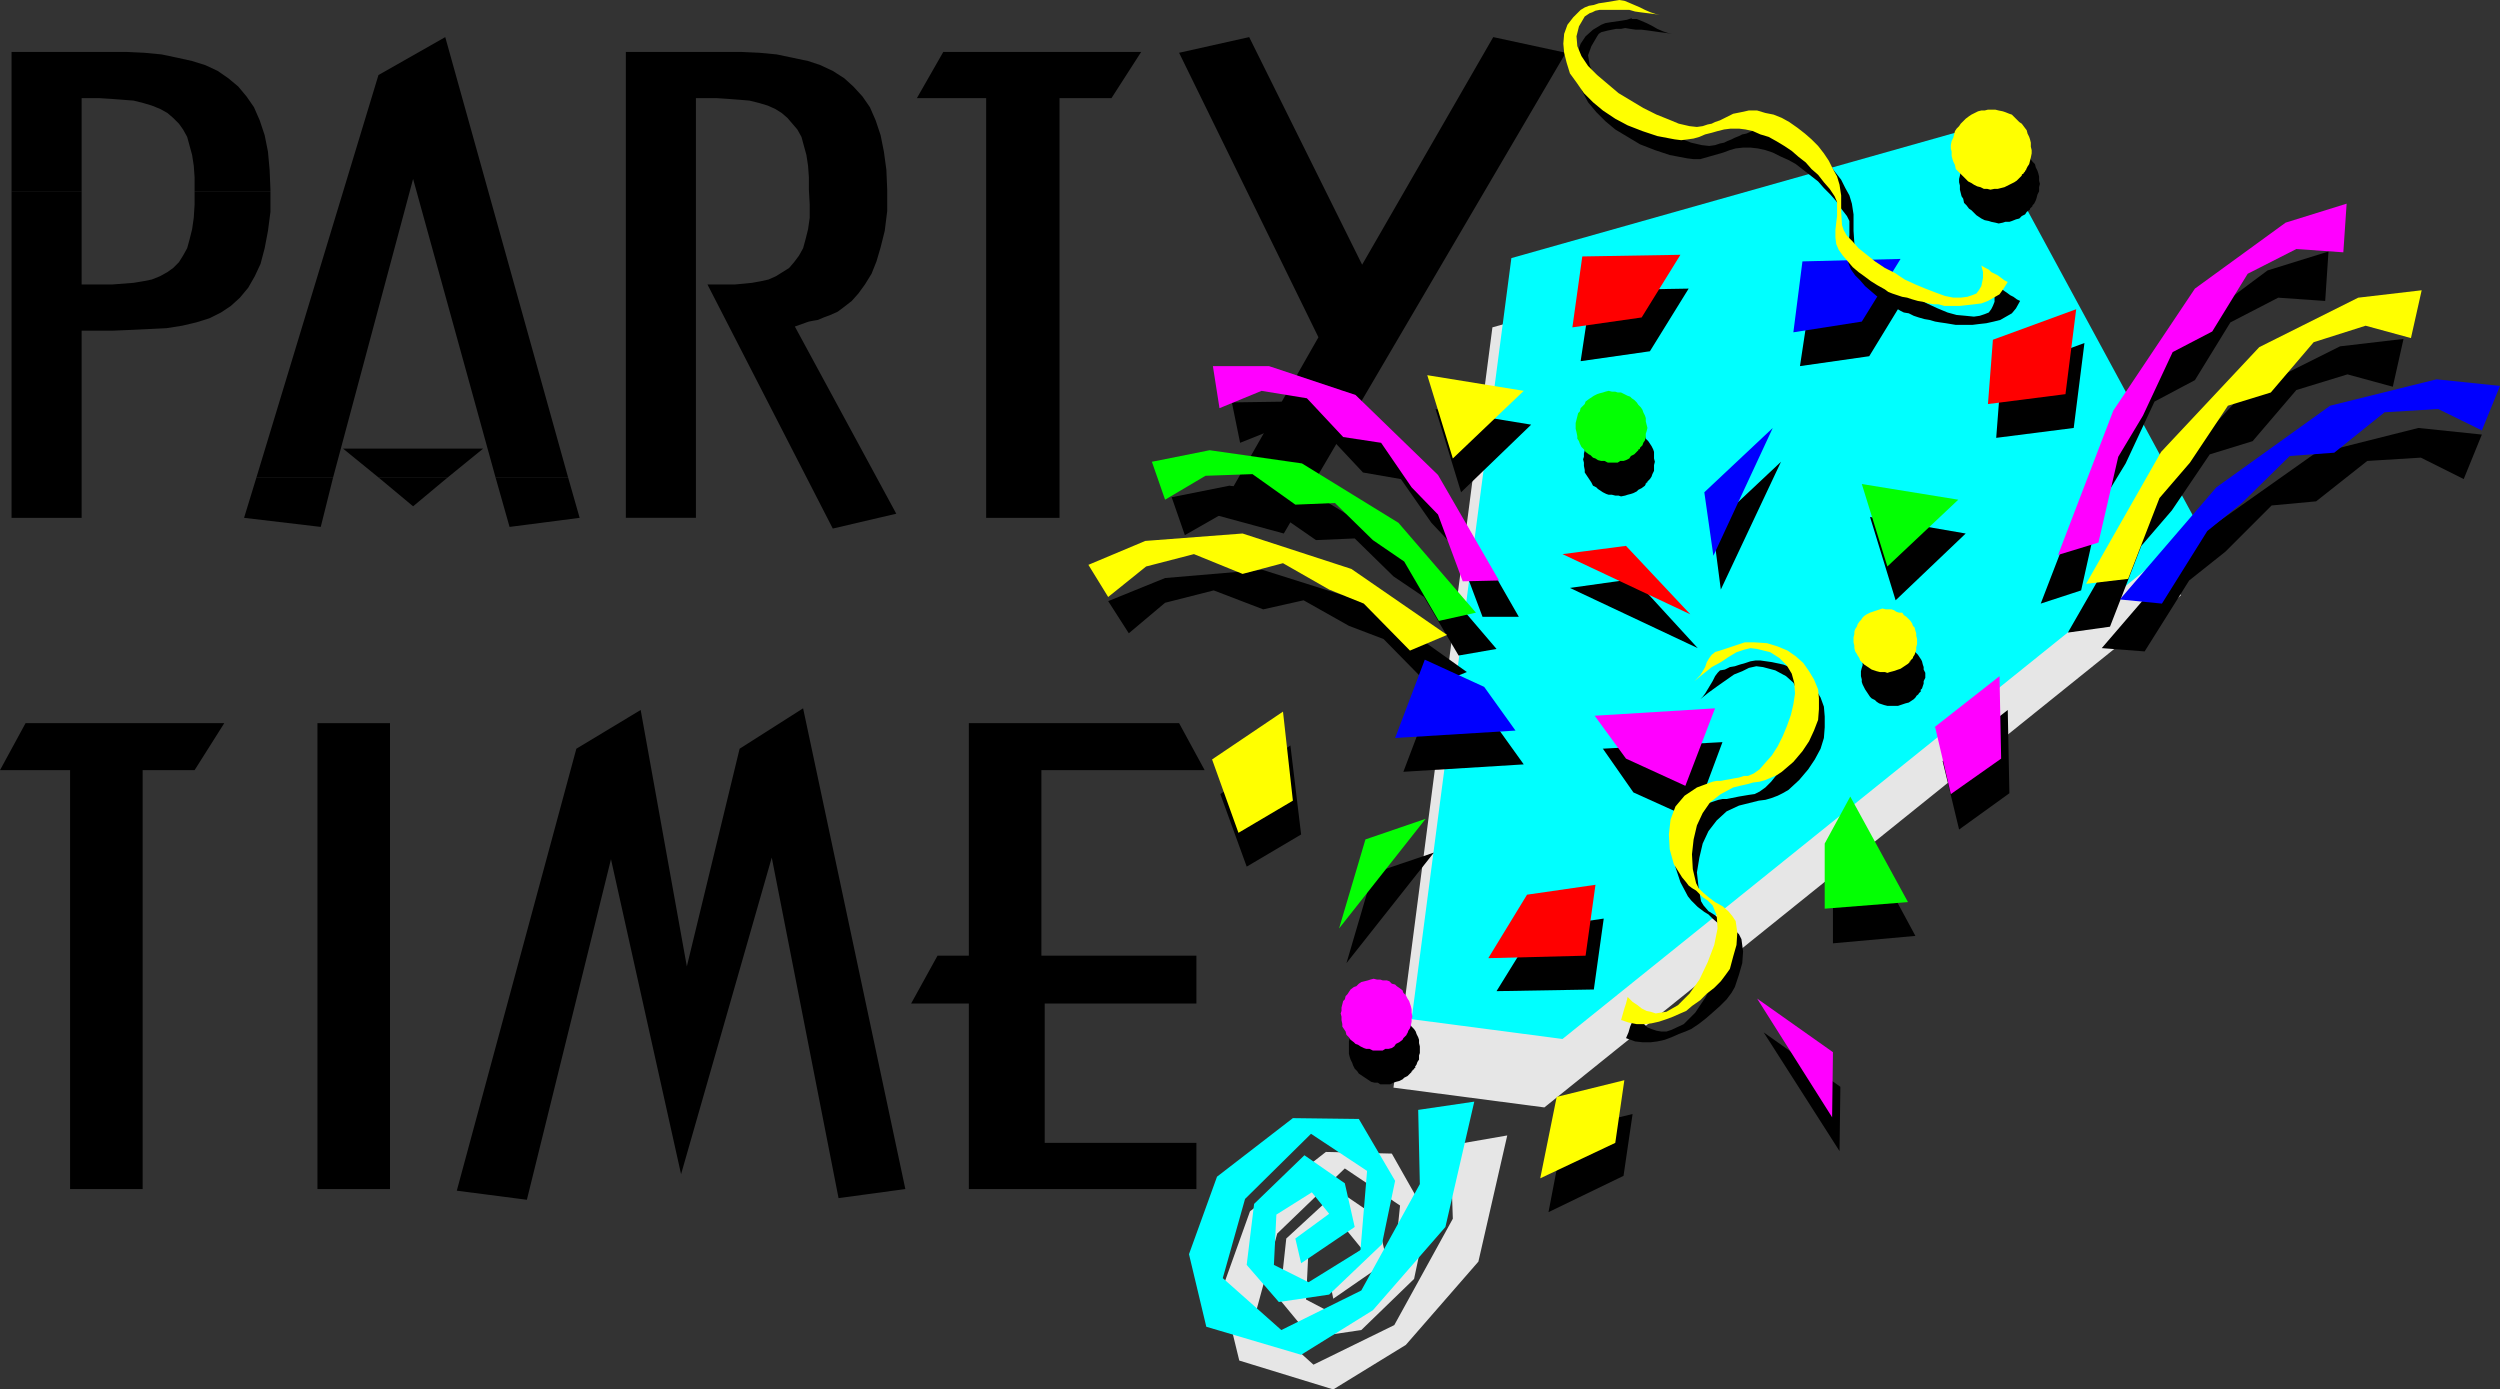 <?xml version="1.0" encoding="UTF-8" standalone="no"?>
<svg
   version="1.0"
   width="129.638mm"
   height="72.049mm"
   id="svg74"
   sodipodi:docname="Party Time 1.wmf"
   xmlns:inkscape="http://www.inkscape.org/namespaces/inkscape"
   xmlns:sodipodi="http://sodipodi.sourceforge.net/DTD/sodipodi-0.dtd"
   xmlns="http://www.w3.org/2000/svg"
   xmlns:svg="http://www.w3.org/2000/svg">
  <rect width="100%" height="100%" fill="#333333" stroke="none"/>
  <sodipodi:namedview
     id="namedview74"
     pagecolor="#ffffff"
     bordercolor="#000000"
     borderopacity="0.25"
     inkscape:showpageshadow="2"
     inkscape:pageopacity="0.0"
     inkscape:pagecheckerboard="0"
     inkscape:deskcolor="#d1d1d1"
     inkscape:document-units="mm" />
  <defs
     id="defs1">
    <pattern
       id="WMFhbasepattern"
       patternUnits="userSpaceOnUse"
       width="6"
       height="6"
       x="0"
       y="0" />
  </defs>
  <path
     style="fill:#000000;fill-opacity:1;fill-rule:evenodd;stroke:none"
     d="M 2.262,37.493 V 10.181 h 18.746 3.878 l 3.394,0.162 3.394,0.323 3.07,0.646 2.909,0.646 2.586,0.808 2.424,1.131 2.101,1.454 1.939,1.616 1.616,1.939 1.454,2.101 1.131,2.586 0.97,2.909 0.646,3.232 0.323,3.555 0.162,3.879 v 0.323 H 38.138 v -0.323 -2.424 l -0.162,-2.263 -0.323,-2.101 -0.485,-1.778 -0.485,-1.778 -0.808,-1.454 -0.808,-1.131 -1.131,-1.131 L 32.805,22.14 31.35,21.332 29.734,20.686 28.118,20.201 26.179,19.716 24.078,19.555 21.978,19.393 19.392,19.231 H 15.998 V 37.493 H 2.262 Z"
     id="path1" />
  <path
     style="fill:#000000;fill-opacity:1;fill-rule:evenodd;stroke:none"
     d="M 2.262,37.493 V 101.49 H 15.998 V 64.805 h 6.141 l 3.878,-0.162 3.394,-0.162 3.232,-0.162 3.07,-0.485 2.747,-0.646 2.586,-0.808 2.262,-1.131 1.939,-1.293 1.778,-1.616 1.616,-1.939 1.293,-2.263 1.131,-2.424 0.808,-3.071 0.646,-3.394 0.485,-3.717 V 37.493 H 38.138 v 2.586 l -0.162,2.586 -0.323,2.263 -0.485,1.939 -0.485,1.778 -0.808,1.454 -0.808,1.293 -1.131,1.131 -1.131,0.808 -1.454,0.808 -1.616,0.646 -1.616,0.323 -1.939,0.323 -2.101,0.162 -2.101,0.162 H 19.392 15.998 V 37.493 H 2.262 Z"
     id="path2" />
  <path
     style="fill:#000000;fill-opacity:1;fill-rule:evenodd;stroke:none"
     d="M 50.258,93.571 74.174,14.706 87.264,7.272 111.342,93.571 H 97.121 L 80.962,35.069 65.286,93.571 H 50.419 v 0 z"
     id="path3" />
  <path
     style="fill:#000000;fill-opacity:1;fill-rule:evenodd;stroke:none"
     d="m 74.174,93.571 -6.949,-5.656 h 27.472 l -6.949,5.656 H 74.174 Z"
     id="path4" />
  <path
     style="fill:#000000;fill-opacity:1;fill-rule:evenodd;stroke:none"
     d="m 50.258,93.571 -2.424,7.919 15.029,1.778 2.424,-9.697 H 50.419 v 0 z"
     id="path5" />
  <path
     style="fill:#000000;fill-opacity:1;fill-rule:evenodd;stroke:none"
     d="m 74.174,93.571 6.787,5.656 6.787,-5.656 H 74.174 Z"
     id="path6" />
  <path
     style="fill:#000000;fill-opacity:1;fill-rule:evenodd;stroke:none"
     d="m 97.121,93.571 2.747,9.697 13.736,-1.778 -2.262,-7.919 H 97.121 Z"
     id="path7" />
  <path
     style="fill:#000000;fill-opacity:1;fill-rule:evenodd;stroke:none"
     d="m 158.045,63.189 0.485,-0.162 0.808,-0.162 0.97,-0.162 1.131,-0.485 1.293,-0.485 1.454,-0.646 1.293,-0.97 1.454,-1.131 1.293,-1.454 1.293,-1.778 1.293,-2.101 0.97,-2.424 0.808,-2.747 0.808,-3.232 0.485,-3.879 v -4.202 l -0.162,-3.879 -0.485,-3.555 -0.646,-3.232 -0.97,-2.909 -1.131,-2.586 -1.454,-2.101 -1.778,-1.939 -1.778,-1.616 -2.262,-1.454 -2.424,-1.131 -2.424,-0.808 -3.07,-0.646 -3.07,-0.646 -3.394,-0.323 -3.555,-0.162 h -3.878 -18.746 v 91.309 h 13.736 V 19.231 h 4.04 l 2.424,0.162 2.101,0.162 1.939,0.162 1.939,0.485 1.616,0.485 1.454,0.646 1.293,0.808 1.131,0.97 0.97,1.131 0.97,1.131 0.808,1.454 0.485,1.778 0.485,1.778 0.323,2.101 0.162,2.263 v 2.424 l 0.162,2.909 v 2.586 l -0.323,2.263 -0.485,1.939 -0.485,1.778 -0.808,1.454 -0.97,1.293 -0.97,1.131 -1.293,0.808 -1.293,0.808 -1.454,0.646 -1.454,0.323 -1.778,0.323 -1.616,0.162 -1.778,0.162 h -1.939 -3.394 L 163.216,103.591 175.659,100.682 155.782,63.997 Z"
     id="path8" />
  <path
     style="fill:#000000;fill-opacity:1;fill-rule:evenodd;stroke:none"
     d="m 207.656,19.231 h 10.181 l 5.818,-9.05 h -38.784 l -5.171,9.05 h 13.574 v 82.259 h 14.382 V 19.231 Z"
     id="path9" />
  <path
     style="fill:#000000;fill-opacity:1;fill-rule:evenodd;stroke:none"
     d="M 306.878,10.343 292.657,7.272 266.963,51.876 244.824,7.272 l -13.736,3.071 27.31,55.755 -19.877,34.907 13.09,3.555 z"
     id="path10" />
  <path
     style="fill:#000000;fill-opacity:1;fill-rule:evenodd;stroke:none"
     d="m 27.957,150.942 h 10.181 l 5.818,-9.212 H 5.01 L 0,150.942 h 13.736 v 82.097 h 14.221 z"
     id="path11" />
  <path
     style="fill:#000000;fill-opacity:1;fill-rule:evenodd;stroke:none"
     d="m 62.216,141.731 v 91.309 h 14.221 v -91.309 z"
     id="path12" />
  <path
     style="fill:#000000;fill-opacity:1;fill-rule:evenodd;stroke:none"
     d="m 133.481,230.131 17.776,-62.058 13.09,66.744 13.09,-1.778 -20.038,-94.218 -12.443,7.919 -10.342,42.665 -9.05,-50.26 -12.605,7.596 -23.432,86.622 13.736,1.778 16.483,-66.744 13.736,61.734 z"
     id="path13" />
  <path
     style="fill:#000000;fill-opacity:1;fill-rule:evenodd;stroke:none"
     d="m 189.88,141.731 v 45.574 h -6.141 l -5.171,9.373 h 11.312 v 36.362 h 44.602 v -9.05 h -29.734 v -27.312 h 29.734 v -9.373 h -30.381 v -36.362 h 31.997 l -5.01,-9.212 z"
     id="path14" />
  <path
     style="fill:#e6e6e6;fill-opacity:1;fill-rule:evenodd;stroke:none"
     d="m 384.608,38.14 -92.112,26.019 -19.392,149.003 29.573,3.879 124.755,-100.359 -42.824,-78.542 z"
     id="path15" />
  <path
     style="fill:#00ffff;fill-opacity:1;fill-rule:evenodd;stroke:none"
     d="m 388.324,24.565 -92.112,26.019 -19.554,149.165 29.573,3.879 124.755,-100.359 -42.662,-78.703 z"
     id="path16" />
  <path
     style="fill:#e6e6e6;fill-opacity:1;fill-rule:evenodd;stroke:none"
     d="m 295.404,222.535 -5.656,24.726 -14.221,16.322 -14.221,8.727 -18.422,-5.656 -3.394,-13.898 5.494,-15.353 14.867,-11.636 12.928,0.323 6.949,12.282 -2.586,12.282 -10.342,10.02 -9.858,1.454 -6.141,-7.434 1.293,-11.959 10.181,-9.373 7.595,5.171 1.939,8.727 -10.504,7.272 -0.97,-4.848 6.626,-4.848 -3.555,-4.363 -6.949,4.363 -0.485,9.858 6.787,3.555 10.019,-6.303 1.616,-15.676 -10.827,-7.272 -13.251,12.767 -4.202,15.514 11.312,10.181 15.837,-7.757 11.474,-20.848 -0.485,-14.383 11.15,-1.939 z"
     id="path17" />
  <path
     style="fill:#00ffff;fill-opacity:1;fill-rule:evenodd;stroke:none"
     d="m 288.94,215.909 -5.656,24.565 -14.221,16.322 -14.059,8.727 -18.584,-5.495 -3.394,-14.222 5.494,-15.191 14.867,-11.474 12.928,0.162 7.11,12.121 -2.586,12.444 -10.342,9.858 -9.858,1.454 -6.302,-7.272 1.454,-11.959 9.858,-9.535 7.918,5.495 1.939,8.565 -10.504,7.111 -1.131,-4.848 6.626,-4.848 -3.394,-4.202 -6.949,4.363 -0.485,9.858 6.787,3.394 10.181,-6.303 1.293,-15.514 -10.989,-7.272 -12.928,12.767 -4.363,15.514 11.474,10.181 15.675,-7.757 11.474,-20.848 -0.323,-14.545 10.989,-1.616 z"
     id="path18" />
  <path
     style="fill:#000000;fill-opacity:1;fill-rule:evenodd;stroke:none"
     d="m 298.636,149.811 -23.594,1.454 5.818,-15.353 11.635,5.333 6.141,8.565 z"
     id="path19" />
  <path
     style="fill:#000000;fill-opacity:1;fill-rule:evenodd;stroke:none"
     d="m 313.988,146.741 23.594,-1.293 -5.656,15.191 -11.797,-5.333 -5.979,-8.565 v 0 z"
     id="path20" />
  <path
     style="fill:#000000;fill-opacity:1;fill-rule:evenodd;stroke:none"
     d="m 364.246,162.74 11.15,20.686 -16.16,1.454 v -13.09 z"
     id="path21" />
  <path
     style="fill:#000000;fill-opacity:1;fill-rule:evenodd;stroke:none"
     d="m 380.729,149.165 12.766,-10.02 0.323,16.322 -9.858,7.111 z"
     id="path22" />
  <path
     style="fill:#000000;fill-opacity:1;fill-rule:evenodd;stroke:none"
     d="m 239.168,155.629 13.736,-9.535 2.101,17.454 -10.666,6.303 -5.171,-14.222 z"
     id="path23" />
  <path
     style="fill:#000000;fill-opacity:1;fill-rule:evenodd;stroke:none"
     d="m 406.424,83.875 2.101,-16.646 -16.322,5.98 -0.97,12.605 z"
     id="path24" />
  <path
     style="fill:#000000;fill-opacity:1;fill-rule:evenodd;stroke:none"
     d="m 306.555,221.565 -3.07,15.999 14.706,-7.111 1.778,-12.121 z"
     id="path25" />
  <path
     style="fill:#000000;fill-opacity:1;fill-rule:evenodd;stroke:none"
     d="m 281.022,167.103 -11.958,4.04 -5.171,17.615 17.13,-21.656 z"
     id="path26" />
  <path
     style="fill:#000000;fill-opacity:1;fill-rule:evenodd;stroke:none"
     d="m 360.529,225.444 0.162,-12.444 -15.029,-10.666 14.867,23.272 v 0 z"
     id="path27" />
  <path
     style="fill:#000000;fill-opacity:1;fill-rule:evenodd;stroke:none"
     d="m 337.259,115.55 -1.616,-12.444 13.413,-12.605 z"
     id="path28" />
  <path
     style="fill:#000000;fill-opacity:1;fill-rule:evenodd;stroke:none"
     d="m 307.686,115.227 12.605,-1.778 12.443,13.575 z"
     id="path29" />
  <path
     style="fill:#000000;fill-opacity:1;fill-rule:evenodd;stroke:none"
     d="m 366.508,101.329 5.01,16.322 13.736,-13.09 -18.746,-3.232 z"
     id="path30" />
  <path
     style="fill:#000000;fill-opacity:1;fill-rule:evenodd;stroke:none"
     d="m 281.345,80.158 5.01,16.322 13.736,-13.252 z"
     id="path31" />
  <path
     style="fill:#000000;fill-opacity:1;fill-rule:evenodd;stroke:none"
     d="m 354.873,57.856 19.069,-0.485 -7.595,12.444 -13.574,1.939 2.101,-13.898 z"
     id="path32" />
  <path
     style="fill:#000000;fill-opacity:1;fill-rule:evenodd;stroke:none"
     d="m 311.726,56.886 19.23,-0.323 -7.595,12.282 -13.574,1.939 2.101,-13.898 v 0 z"
     id="path33" />
  <path
     style="fill:#000000;fill-opacity:1;fill-rule:evenodd;stroke:none"
     d="m 312.372,193.93 -19.069,0.323 7.595,-12.282 13.413,-1.939 -1.939,13.898 z"
     id="path34" />
  <path
     style="fill:#000000;fill-opacity:1;fill-rule:evenodd;stroke:none"
     d="m 376.366,135.266 0.323,-0.323 0.162,-0.485 0.162,-0.485 v -0.485 l 0.323,-0.646 v -0.485 -0.485 l -0.323,-0.646 v -0.485 l -0.162,-0.485 -0.162,-0.646 -0.162,-0.323 -0.323,-0.485 -0.323,-0.485 -0.485,-0.485 -0.323,-0.323 -0.485,-0.323 -0.323,-0.485 -0.485,-0.162 -0.485,-0.162 -0.485,-0.162 -0.646,-0.162 h -0.485 -0.646 l -0.646,-0.162 -0.485,0.162 -0.485,0.162 -0.485,0.162 -0.485,0.162 -0.485,0.162 -0.485,0.323 -0.485,0.323 -0.485,0.323 -0.323,0.485 -0.323,0.323 -0.162,0.323 -0.323,0.646 -0.323,0.485 v 0.485 l -0.162,0.485 -0.162,0.646 v 0.485 0.485 l 0.162,0.646 v 0.485 l 0.162,0.485 0.323,0.646 0.162,0.323 0.323,0.485 0.323,0.485 0.323,0.485 0.323,0.323 0.646,0.323 0.323,0.323 0.485,0.323 0.485,0.162 0.485,0.162 0.646,0.162 h 0.485 0.485 0.646 0.485 l 0.485,-0.162 0.485,-0.162 0.485,-0.162 0.646,-0.162 0.485,-0.323 0.485,-0.323 0.323,-0.323 0.323,-0.485 h 0.162 v 0 0 -0.162 h 0.162 v -0.162 l 0.162,-0.162 v 0 l 0.162,-0.162 0.162,-0.162 v 0 z"
     id="path35" />
  <path
     style="fill:#000000;fill-opacity:1;fill-rule:evenodd;stroke:none"
     d="m 277.305,209.121 0.323,-0.485 0.162,-0.485 0.323,-0.485 v -0.808 l 0.162,-0.485 v -0.646 -0.646 l -0.162,-0.646 v -0.646 l -0.162,-0.485 -0.323,-0.646 -0.162,-0.485 -0.323,-0.485 -0.485,-0.485 -0.323,-0.485 -0.485,-0.485 -0.485,-0.323 -0.485,-0.485 h -0.485 l -0.485,-0.485 -0.646,-0.162 h -0.646 l -0.485,-0.162 h -0.646 l -0.646,-0.162 -0.646,0.162 -0.646,0.162 -0.485,0.162 -0.646,0.162 -0.485,0.323 -0.485,0.323 -0.646,0.323 -0.485,0.485 -0.323,0.485 -0.323,0.485 -0.323,0.323 -0.323,0.485 -0.162,0.485 -0.323,0.646 -0.162,0.646 v 0.646 0.485 0.646 0.646 l 0.162,0.646 0.162,0.485 0.323,0.646 0.162,0.485 0.323,0.646 0.485,0.485 0.323,0.485 0.485,0.323 0.485,0.323 0.485,0.323 0.485,0.323 0.485,0.323 0.646,0.162 h 0.646 l 0.485,0.323 h 0.646 0.646 0.646 l 0.646,-0.323 0.485,-0.162 0.646,-0.162 0.646,-0.323 0.323,-0.323 0.646,-0.323 0.485,-0.485 0.323,-0.323 v 0 0 -0.162 h 0.162 v -0.162 l 0.162,-0.162 h 0.162 v -0.162 l 0.162,-0.162 0.162,-0.162 v 0 z"
     id="path36" />
  <path
     style="fill:#000000;fill-opacity:1;fill-rule:evenodd;stroke:none"
     d="m 398.667,39.917 0.323,-0.646 0.162,-0.485 0.162,-0.646 0.323,-0.646 v -0.808 l 0.162,-0.646 -0.162,-0.646 v -0.808 l -0.162,-0.646 -0.162,-0.485 -0.323,-0.646 -0.162,-0.646 -0.485,-0.485 -0.485,-0.646 -0.485,-0.485 -0.485,-0.485 -0.485,-0.323 -0.485,-0.646 -0.646,-0.162 -0.646,-0.323 h -0.646 l -0.646,-0.323 -0.646,-0.162 h -0.646 -0.808 l -0.646,0.162 h -0.646 l -0.646,0.323 -0.646,0.162 -0.646,0.323 -0.646,0.323 -0.485,0.485 -0.485,0.485 -0.485,0.485 -0.485,0.485 -0.323,0.485 -0.323,0.646 -0.323,0.485 -0.162,0.646 -0.162,0.808 -0.162,0.646 v 0.646 l 0.162,0.646 v 0.808 l 0.162,0.646 0.162,0.646 0.323,0.485 0.162,0.808 0.485,0.485 0.485,0.646 0.485,0.323 0.485,0.485 0.485,0.485 0.485,0.323 0.485,0.323 0.646,0.323 0.808,0.162 0.485,0.162 0.808,0.162 0.646,0.162 0.808,-0.162 0.485,-0.162 h 0.808 l 0.485,-0.162 0.808,-0.323 0.646,-0.162 0.485,-0.485 0.646,-0.323 0.323,-0.485 0.646,-0.485 v 0 0 -0.162 l 0.162,-0.162 v 0 l 0.162,-0.162 0.162,-0.162 v -0.162 l 0.162,-0.162 z"
     id="path37" />
  <path
     style="fill:#000000;fill-opacity:1;fill-rule:evenodd;stroke:none"
     d="m 323.361,93.895 0.323,-0.485 0.162,-0.485 0.323,-0.646 v -0.646 -0.485 l 0.162,-0.646 -0.162,-0.646 v -0.646 -0.646 l -0.162,-0.485 -0.323,-0.646 -0.323,-0.485 -0.323,-0.485 -0.485,-0.485 -0.162,-0.485 -0.646,-0.485 -0.323,-0.323 -0.485,-0.485 h -0.485 l -0.646,-0.485 -0.485,-0.162 h -0.646 l -0.646,-0.162 h -0.485 l -0.808,-0.162 -0.646,0.162 -0.485,0.162 -0.646,0.162 -0.485,0.162 -0.646,0.323 -0.323,0.323 -0.646,0.323 -0.646,0.485 -0.162,0.323 -0.323,0.485 -0.485,0.485 -0.162,0.485 -0.323,0.485 -0.162,0.646 -0.162,0.646 v 0.646 l -0.162,0.485 0.162,0.646 v 0.646 l 0.162,0.808 v 0.485 l 0.323,0.485 0.323,0.485 0.323,0.485 0.323,0.485 0.323,0.646 0.646,0.323 0.323,0.323 0.485,0.323 0.485,0.323 0.646,0.323 0.485,0.162 h 0.646 l 0.646,0.162 h 0.646 l 0.485,0.162 0.808,-0.162 0.485,-0.162 0.646,-0.162 0.485,-0.162 0.646,-0.323 0.323,-0.323 0.646,-0.323 0.646,-0.485 0.162,-0.323 v 0 -0.162 h 0.162 v -0.162 h 0.162 v -0.162 l 0.162,-0.162 0.162,-0.162 v 0 l 0.162,-0.162 z"
     id="path38" />
  <path
     style="fill:#ff00ff;fill-opacity:1;fill-rule:evenodd;stroke:none"
     d="m 312.534,140.276 23.594,-1.454 -5.818,15.191 -11.635,-5.333 -6.141,-8.404 z"
     id="path39" />
  <path
     style="fill:#03ff03;fill-opacity:1;fill-rule:evenodd;stroke:none"
     d="m 362.63,156.114 11.312,20.686 -16.322,1.293 v -12.767 z"
     id="path40" />
  <path
     style="fill:#ff00ff;fill-opacity:1;fill-rule:evenodd;stroke:none"
     d="m 379.113,142.539 12.766,-10.02 0.323,16.161 -9.858,6.949 -3.07,-13.09 v 0 z"
     id="path41" />
  <path
     style="fill:#ffff00;fill-opacity:1;fill-rule:evenodd;stroke:none"
     d="m 237.552,148.841 13.898,-9.373 1.939,17.454 -10.666,6.303 -5.171,-14.383 z"
     id="path42" />
  <path
     style="fill:#ff0000;fill-opacity:1;fill-rule:evenodd;stroke:none"
     d="m 404.808,77.249 2.101,-16.646 -16.322,5.98 -0.97,12.605 z"
     id="path43" />
  <path
     style="fill:#ffff00;fill-opacity:1;fill-rule:evenodd;stroke:none"
     d="m 305.1,214.939 -3.232,15.999 14.706,-6.949 1.778,-12.282 -13.09,3.232 v 0 z"
     id="path44" />
  <path
     style="fill:#03ff03;fill-opacity:1;fill-rule:evenodd;stroke:none"
     d="m 279.406,160.477 -11.797,4.04 -5.171,17.454 16.968,-21.494 z"
     id="path45" />
  <path
     style="fill:#ff00ff;fill-opacity:1;fill-rule:evenodd;stroke:none"
     d="m 359.075,218.818 0.162,-12.605 -14.867,-10.505 14.706,23.272 v 0 z"
     id="path46" />
  <path
     style="fill:#0000ff;fill-opacity:1;fill-rule:evenodd;stroke:none"
     d="m 335.804,108.924 -1.778,-12.444 13.413,-12.605 -11.635,25.049 z"
     id="path47" />
  <path
     style="fill:#ff0000;fill-opacity:1;fill-rule:evenodd;stroke:none"
     d="m 306.232,108.601 12.443,-1.616 12.605,13.414 z"
     id="path48" />
  <path
     style="fill:#03ff03;fill-opacity:1;fill-rule:evenodd;stroke:none"
     d="m 364.892,94.864 5.01,16.161 13.898,-13.09 -18.907,-3.071 z"
     id="path49" />
  <path
     style="fill:#ffff00;fill-opacity:1;fill-rule:evenodd;stroke:none"
     d="m 279.729,73.532 5.01,16.322 13.898,-13.252 z"
     id="path50" />
  <path
     style="fill:#0000ff;fill-opacity:1;fill-rule:evenodd;stroke:none"
     d="m 353.257,51.23 19.23,-0.485 -7.595,12.282 -13.413,2.101 z"
     id="path51" />
  <path
     style="fill:#ff0000;fill-opacity:1;fill-rule:evenodd;stroke:none"
     d="m 310.11,50.26 19.23,-0.323 -7.595,12.282 -13.574,1.939 1.939,-13.898 z"
     id="path52" />
  <path
     style="fill:#ff0000;fill-opacity:1;fill-rule:evenodd;stroke:none"
     d="m 310.756,187.304 -19.069,0.485 7.595,-12.444 13.413,-1.939 -1.939,13.898 z"
     id="path53" />
  <path
     style="fill:#ffff00;fill-opacity:1;fill-rule:evenodd;stroke:none"
     d="m 374.912,128.802 0.323,-0.485 0.162,-0.485 0.162,-0.485 v -0.485 l 0.162,-0.646 v -0.485 -0.485 l -0.162,-0.646 v -0.485 l -0.162,-0.485 -0.162,-0.646 -0.323,-0.323 -0.162,-0.485 -0.323,-0.485 -0.485,-0.485 -0.323,-0.323 -0.485,-0.323 -0.323,-0.485 h -0.646 l -0.485,-0.162 -0.485,-0.323 -0.485,-0.162 h -0.485 -0.646 l -0.646,-0.162 -0.485,0.162 -0.485,0.162 -0.485,0.162 -0.485,0.162 -0.485,0.162 -0.646,0.323 -0.485,0.323 -0.323,0.323 -0.323,0.485 -0.323,0.323 -0.323,0.485 -0.162,0.485 -0.323,0.485 -0.162,0.485 v 0.485 l -0.162,0.646 v 0.485 0.485 l 0.162,0.646 v 0.485 l 0.162,0.646 0.323,0.485 0.162,0.323 0.323,0.485 0.162,0.485 0.485,0.485 0.323,0.323 0.485,0.323 0.485,0.323 0.485,0.323 0.485,0.162 0.485,0.162 0.646,0.162 h 0.485 0.485 l 0.485,0.162 0.485,-0.162 0.646,-0.162 0.485,-0.162 0.485,-0.162 0.485,-0.162 0.485,-0.323 0.485,-0.323 0.485,-0.323 0.323,-0.323 v 0 -0.162 h 0.162 v -0.162 0 l 0.162,-0.162 v 0 l 0.162,-0.162 0.162,-0.162 v -0.162 z"
     id="path54" />
  <path
     style="fill:#ff00ff;fill-opacity:1;fill-rule:evenodd;stroke:none"
     d="m 275.851,202.496 0.162,-0.485 0.323,-0.485 0.162,-0.485 0.162,-0.808 v -0.485 l 0.162,-0.485 -0.162,-0.808 v -0.646 l -0.162,-0.646 -0.162,-0.485 -0.162,-0.485 -0.323,-0.485 -0.323,-0.646 -0.485,-0.485 -0.162,-0.485 -0.646,-0.485 -0.485,-0.323 -0.323,-0.323 -0.646,-0.162 -0.485,-0.485 -0.485,-0.162 h -0.808 l -0.485,-0.162 h -0.646 l -0.646,-0.162 -0.646,0.162 -0.485,0.162 -0.646,0.162 -0.646,0.162 -0.485,0.323 -0.485,0.485 -0.485,0.162 -0.646,0.485 -0.323,0.485 -0.323,0.485 -0.323,0.323 -0.162,0.646 -0.323,0.323 -0.162,0.646 -0.162,0.646 v 0.646 l -0.162,0.485 0.162,0.646 v 0.646 l 0.162,0.808 v 0.485 l 0.323,0.485 0.323,0.485 0.162,0.646 0.485,0.485 0.323,0.485 0.646,0.485 0.323,0.323 0.485,0.162 0.485,0.323 0.646,0.323 0.485,0.162 h 0.646 l 0.646,0.323 h 0.646 0.646 0.646 l 0.485,-0.323 h 0.646 l 0.646,-0.162 0.485,-0.323 0.323,-0.485 0.646,-0.323 0.646,-0.485 0.162,-0.323 v 0 0 l 0.162,-0.162 v 0 l 0.162,-0.162 v 0 l 0.162,-0.162 0.162,-0.162 v -0.162 l 0.162,-0.162 z"
     id="path55" />
  <path
     style="fill:#ffff00;fill-opacity:1;fill-rule:evenodd;stroke:none"
     d="m 397.051,33.291 0.323,-0.646 0.323,-0.485 0.162,-0.646 0.162,-0.646 0.162,-0.808 V 29.413 l -0.162,-0.646 v -0.808 l -0.162,-0.646 -0.162,-0.485 -0.323,-0.646 -0.162,-0.646 -0.485,-0.646 -0.485,-0.646 -0.485,-0.323 -0.485,-0.485 -0.485,-0.485 -0.485,-0.485 -0.485,-0.162 -0.808,-0.323 -0.485,-0.162 -0.808,-0.162 -0.646,-0.162 h -0.646 -0.808 l -0.646,0.162 h -0.646 l -0.646,0.162 -0.646,0.323 -0.646,0.323 -0.485,0.323 -0.646,0.485 -0.485,0.485 -0.485,0.485 -0.323,0.485 -0.485,0.485 -0.323,0.485 -0.162,0.646 -0.162,0.646 -0.323,0.646 -0.162,0.808 v 0.646 l 0.162,0.646 v 0.808 l 0.162,0.646 0.162,0.485 0.323,0.646 0.162,0.808 0.485,0.485 0.485,0.485 0.485,0.485 0.485,0.485 0.485,0.485 0.646,0.323 0.485,0.323 0.646,0.323 0.646,0.162 0.646,0.323 h 0.646 l 0.646,0.162 0.808,-0.162 h 0.646 l 0.646,-0.162 0.646,-0.162 0.646,-0.323 0.646,-0.323 0.646,-0.323 0.485,-0.323 0.485,-0.485 0.485,-0.485 v 0 -0.162 0 l 0.162,-0.162 h 0.162 V 33.938 l 0.162,-0.162 0.162,-0.162 v -0.162 l 0.323,-0.162 v 0 z"
     id="path56" />
  <path
     style="fill:#03ff03;fill-opacity:1;fill-rule:evenodd;stroke:none"
     d="m 321.907,87.269 0.162,-0.485 0.323,-0.485 0.162,-0.646 V 85.006 l 0.162,-0.485 0.162,-0.646 -0.162,-0.646 -0.162,-0.646 v -0.646 l -0.162,-0.485 -0.323,-0.646 -0.162,-0.485 -0.323,-0.485 -0.485,-0.485 -0.323,-0.485 -0.485,-0.485 -0.485,-0.323 -0.323,-0.323 -0.485,-0.162 -0.646,-0.323 -0.646,-0.323 h -0.646 l -0.485,-0.162 h -0.646 l -0.646,-0.162 -0.646,0.162 -0.485,0.162 -0.646,0.162 -0.485,0.162 -0.646,0.323 -0.485,0.323 -0.485,0.323 -0.646,0.485 -0.162,0.485 -0.485,0.485 -0.323,0.323 -0.162,0.646 -0.323,0.323 -0.162,0.646 -0.162,0.646 -0.162,0.646 v 0.485 0.646 l 0.162,0.646 0.162,0.808 v 0.485 l 0.323,0.485 0.162,0.485 0.323,0.646 0.485,0.485 0.323,0.485 0.646,0.485 0.323,0.162 0.485,0.485 0.485,0.162 0.485,0.323 0.646,0.162 h 0.646 l 0.646,0.323 h 0.485 0.646 0.808 l 0.485,-0.323 h 0.646 l 0.485,-0.162 0.646,-0.323 0.323,-0.485 0.646,-0.323 0.485,-0.485 0.323,-0.323 v 0 -0.162 0 h 0.162 l 0.162,-0.162 v -0.162 l 0.162,-0.162 v 0 l 0.162,-0.162 0.162,-0.162 z"
     id="path57" />
  <path
     style="fill:#000000;fill-opacity:1;fill-rule:evenodd;stroke:none"
     d="m 337.097,131.388 0.97,-0.162 0.97,-0.485 0.97,-0.162 0.97,-0.323 1.131,-0.323 0.97,-0.323 0.97,-0.162 h 0.97 l 2.262,0.323 2.262,0.485 1.939,0.808 1.616,1.131 1.454,1.293 1.293,1.616 0.97,1.616 0.646,1.778 0.162,1.939 v 2.101 l -0.162,2.101 -0.646,2.101 -1.131,2.101 -1.293,1.939 -1.778,2.101 -2.101,1.939 -1.131,0.646 -0.97,0.485 -1.293,0.485 -1.131,0.323 -1.293,0.162 -1.293,0.323 -1.293,0.323 -1.293,0.323 -2.424,1.131 -1.939,1.778 -1.616,2.101 -1.131,2.424 -0.646,2.747 -0.485,2.909 0.323,2.909 0.485,2.747 0.485,0.808 0.97,1.131 1.293,0.808 1.131,0.97 1.293,0.97 1.293,0.808 0.97,0.97 0.485,0.97 0.323,2.424 -0.162,2.263 -0.646,2.263 -0.808,2.424 -0.646,1.131 -0.97,1.293 -1.293,1.293 -1.454,1.293 -1.293,1.131 -1.454,1.131 -1.454,0.97 -1.131,0.485 -1.293,0.485 -1.454,0.646 -1.293,0.485 -1.454,0.323 -1.293,0.162 h -1.616 l -1.454,-0.162 -1.778,-0.646 0.485,-1.131 0.323,-1.131 0.485,-1.131 0.162,-1.131 0.97,0.97 0.97,0.646 0.808,0.808 0.808,0.323 0.97,0.323 0.97,0.162 h 0.97 l 0.97,-0.323 2.424,-1.131 2.262,-2.263 1.939,-2.909 1.778,-3.232 1.131,-3.394 0.485,-3.232 v -2.747 l -0.808,-1.939 -1.131,-0.97 -0.808,-0.808 -0.808,-0.485 -0.646,-0.485 -0.646,-0.485 -0.646,-0.646 -0.646,-0.646 -0.646,-0.808 -1.454,-2.747 -0.97,-2.909 -0.323,-2.909 0.485,-2.747 1.131,-2.747 1.778,-2.101 2.424,-1.778 2.909,-0.97 0.808,-0.162 h 0.808 l 0.808,-0.162 0.808,-0.162 0.808,-0.162 0.97,-0.162 0.97,-0.162 1.131,-0.162 0.97,-0.485 1.131,-0.808 1.131,-1.131 1.293,-1.616 1.131,-1.778 0.97,-1.778 0.97,-2.101 0.646,-2.263 0.485,-2.101 0.323,-2.101 -0.162,-2.101 -0.485,-1.778 -0.808,-1.778 -1.454,-1.293 -2.101,-1.131 -2.424,-0.646 -1.293,-0.162 -1.454,0.323 -1.293,0.646 -1.616,0.646 -1.616,1.131 -1.616,1.131 -1.778,1.293 -1.616,1.293 0.485,-0.485 0.485,-0.646 0.485,-0.808 0.485,-0.808 0.485,-0.808 0.485,-0.97 0.485,-0.646 z"
     id="path58" />
  <path
     style="fill:#000000;fill-opacity:1;fill-rule:evenodd;stroke:none"
     d="m 319.806,3.555 -0.97,0.323 -0.97,0.162 -1.131,0.162 -1.131,0.162 -0.97,0.162 -0.808,0.323 -0.808,0.485 -0.808,0.485 -1.454,1.293 -0.97,1.454 -0.646,1.778 -0.323,1.778 0.162,1.939 0.485,1.939 0.646,1.939 1.131,2.101 1.616,1.939 1.778,1.778 1.939,1.616 2.424,1.454 2.424,1.454 2.909,1.131 2.909,0.97 3.394,0.646 1.293,0.162 h 1.293 l 1.131,-0.323 1.131,-0.323 1.131,-0.323 1.131,-0.323 1.293,-0.485 1.131,-0.323 1.454,-0.162 h 1.454 l 1.454,0.162 1.454,0.323 1.454,0.485 1.616,0.808 1.454,0.646 1.454,0.808 1.454,1.131 1.454,1.131 1.454,1.131 1.131,1.293 1.293,1.293 1.131,1.293 0.97,1.454 1.131,1.454 0.485,0.97 v 1.293 1.454 l -0.162,1.454 -0.162,1.454 v 1.454 l 0.162,1.293 0.485,1.131 0.808,1.131 0.97,0.97 0.97,1.131 1.131,0.97 1.131,0.97 1.293,0.808 1.293,0.808 1.293,0.808 0.808,0.485 0.646,0.323 0.97,0.162 0.97,0.485 0.97,0.323 1.131,0.323 0.97,0.162 1.131,0.323 0.97,0.162 1.131,0.162 0.97,0.162 0.97,0.162 h 0.97 0.808 0.646 0.808 l 1.293,-0.162 1.454,-0.162 1.454,-0.323 1.293,-0.323 1.131,-0.646 1.131,-0.646 0.808,-0.97 0.808,-1.454 -0.646,-0.323 -0.646,-0.485 -0.646,-0.323 -0.646,-0.485 -0.485,-0.323 -0.646,-0.485 -0.808,-0.323 -0.646,-0.323 0.162,1.131 v 1.131 0.97 l -0.323,0.808 -0.323,0.646 -0.485,0.646 -0.808,0.323 -0.97,0.323 -1.131,0.162 -1.616,-0.162 -1.778,-0.162 -1.778,-0.485 -1.939,-0.808 -2.101,-0.97 -1.939,-1.131 -2.101,-0.97 -1.778,-1.293 -1.939,-1.131 -1.616,-1.454 -1.616,-1.131 -1.293,-1.293 -0.97,-1.131 -0.646,-1.131 -0.323,-1.131 -0.162,-2.424 v -1.778 -1.454 l -0.323,-2.101 -0.485,-1.616 -0.808,-1.454 -0.808,-1.616 -1.131,-1.454 -1.131,-1.454 -1.131,-1.293 -1.454,-1.131 -1.454,-1.293 -1.293,-0.97 -1.616,-0.808 -1.616,-0.646 -1.454,-0.485 -1.778,-0.323 h -1.454 l -1.616,0.162 -1.454,0.646 -0.808,0.162 -0.646,0.323 -0.808,0.323 -0.646,0.323 -0.808,0.323 -0.646,0.323 -0.808,0.162 -0.97,0.323 -1.131,0.162 -1.454,-0.162 -2.101,-0.485 -2.101,-0.808 -2.262,-0.97 -2.586,-1.131 -2.424,-1.454 -2.424,-1.454 -2.262,-1.778 -1.939,-1.778 -1.778,-1.778 -1.293,-2.101 -0.808,-1.939 -0.323,-1.939 0.646,-1.778 1.131,-1.939 0.323,-0.485 0.485,-0.323 0.646,-0.162 0.646,-0.162 0.808,-0.162 0.808,-0.162 h 0.97 l 0.808,-0.162 0.97,0.162 1.131,0.162 h 1.131 l 1.293,0.162 1.131,0.162 1.131,0.162 1.293,0.162 1.131,0.162 -0.808,-0.162 -0.97,-0.323 -1.131,-0.485 -1.131,-0.646 -0.97,-0.485 -1.131,-0.485 -0.808,-0.323 h -0.97 v 0 z"
     id="path59" />
  <path
     style="fill:#ffff00;fill-opacity:1;fill-rule:evenodd;stroke:none"
     d="m 335.966,127.832 1.131,-0.323 0.97,-0.323 0.97,-0.323 0.97,-0.323 0.97,-0.323 0.97,-0.323 h 0.97 0.97 l 2.424,0.162 2.101,0.646 1.939,0.808 1.616,1.131 1.454,1.293 1.131,1.616 0.97,1.616 0.808,1.939 0.162,1.778 v 2.101 l -0.162,2.101 -0.808,2.101 -0.97,2.101 -1.293,1.939 -1.778,2.101 -2.262,1.939 -0.97,0.646 -1.131,0.485 -1.131,0.485 -1.131,0.323 -1.293,0.162 -1.131,0.323 -1.454,0.323 -1.293,0.323 -2.424,1.293 -2.101,1.616 -1.454,2.101 -1.131,2.424 -0.646,2.747 -0.323,2.909 0.162,2.909 0.646,2.747 0.485,0.97 0.808,0.808 1.131,0.97 1.293,0.97 1.454,0.808 1.131,0.97 0.808,0.97 0.646,0.97 0.323,2.263 -0.162,2.424 -0.646,2.263 -0.646,2.424 -0.808,1.131 -0.97,1.293 -1.293,1.293 -1.454,1.131 -1.293,1.293 -1.616,1.131 -1.131,0.97 -1.131,0.485 -1.454,0.646 -1.293,0.485 -1.454,0.485 -1.454,0.323 -1.293,0.162 h -1.616 l -1.616,-0.323 -1.454,-0.485 0.323,-1.131 0.323,-1.131 0.323,-0.97 0.323,-1.293 0.97,0.97 0.97,0.646 0.808,0.646 0.97,0.485 0.808,0.162 0.97,0.323 0.97,-0.162 1.131,-0.162 2.262,-1.293 2.262,-2.263 1.939,-2.747 1.616,-3.394 1.293,-3.394 0.646,-3.232 -0.162,-2.586 -0.808,-1.939 -0.97,-0.97 -0.97,-0.646 -0.646,-0.646 -0.646,-0.646 -0.808,-0.485 -0.646,-0.485 -0.485,-0.646 -0.808,-0.97 -1.616,-2.586 -0.808,-2.909 -0.162,-2.909 0.323,-2.909 0.97,-2.586 1.778,-2.101 2.424,-1.616 3.07,-1.131 0.808,-0.162 h 0.808 l 0.808,-0.162 0.97,-0.162 0.808,-0.162 0.97,-0.162 0.97,-0.323 h 0.808 l 1.131,-0.485 1.131,-0.808 1.131,-1.293 1.293,-1.454 1.131,-1.778 0.97,-1.939 0.808,-1.939 0.808,-2.263 0.485,-2.101 0.323,-2.101 -0.162,-2.101 -0.485,-1.778 -0.97,-1.616 -1.454,-1.454 -1.778,-1.131 -2.586,-0.646 -1.293,-0.162 -1.293,0.323 -1.454,0.485 -1.616,0.97 -1.454,0.97 -1.778,0.97 -1.616,1.293 -1.778,1.454 0.485,-0.485 0.646,-0.646 0.485,-0.808 0.485,-0.808 0.323,-0.97 0.485,-0.808 0.485,-0.646 0.646,-0.485 v 0 z"
     id="path60" />
  <path
     style="fill:#000000;fill-opacity:1;fill-rule:evenodd;stroke:none"
     d="m 297.667,120.883 -11.958,-20.848 -16.16,-15.514 -16.968,-5.818 -11.15,0.162 1.616,7.919 8.08,-3.232 8.888,1.454 7.11,7.596 7.434,1.293 5.979,8.565 5.171,5.495 4.848,12.929 h 7.11 z"
     id="path61" />
  <path
     style="fill:#ffff00;fill-opacity:1;fill-rule:evenodd;stroke:none"
     d="m 317.382,0 -0.97,0.162 -0.97,0.162 -0.97,0.162 -1.131,0.162 -0.97,0.323 -0.97,0.162 -0.808,0.323 -0.808,0.485 -1.454,1.454 -1.131,1.454 -0.646,1.778 -0.162,1.939 0.162,1.778 0.485,1.939 0.646,2.101 1.293,1.778 1.454,2.101 1.778,1.778 1.939,1.616 2.424,1.616 2.424,1.293 2.909,1.131 2.909,0.97 3.394,0.646 1.293,0.162 1.293,-0.162 1.131,-0.162 1.131,-0.323 1.131,-0.485 1.293,-0.323 1.131,-0.323 1.293,-0.323 1.293,-0.162 h 1.616 l 1.293,0.162 1.454,0.323 1.454,0.646 1.616,0.485 1.454,0.808 1.616,0.97 1.454,0.97 1.293,1.131 1.454,1.131 1.131,1.293 1.293,1.131 1.131,1.454 1.131,1.293 0.97,1.454 0.485,1.131 v 1.293 1.454 l -0.162,1.293 -0.162,1.454 v 1.454 l 0.162,1.293 0.485,1.131 0.808,1.131 0.97,1.131 0.97,1.131 1.131,0.97 1.131,0.808 1.293,0.97 1.293,0.808 1.454,0.808 0.646,0.485 0.808,0.323 0.97,0.323 0.97,0.323 0.97,0.162 0.97,0.323 1.131,0.323 0.97,0.162 1.131,0.323 0.97,0.162 h 0.97 l 1.131,0.323 h 0.808 0.808 0.808 0.646 l 1.454,-0.162 1.454,-0.162 1.293,-0.162 1.293,-0.485 1.131,-0.646 1.131,-0.646 0.808,-1.131 0.808,-1.293 -0.646,-0.323 -0.646,-0.485 -0.646,-0.485 -0.646,-0.323 -0.646,-0.323 -0.485,-0.485 -0.646,-0.323 -0.808,-0.485 0.323,1.293 v 1.131 l -0.162,0.808 -0.162,0.808 -0.485,0.808 -0.485,0.646 -0.808,0.323 -0.97,0.323 -1.293,0.162 h -1.454 l -1.616,-0.323 -1.778,-0.646 -2.101,-0.808 -1.939,-0.808 -2.101,-0.97 -1.939,-1.293 -1.939,-0.97 -1.939,-1.293 -1.616,-1.293 -1.616,-1.293 -1.131,-1.293 -1.131,-1.131 -0.646,-1.131 -0.323,-0.97 -0.162,-2.586 v -1.616 -1.616 l -0.323,-2.101 -0.485,-1.616 -0.808,-1.454 -0.808,-1.616 -0.97,-1.454 -1.131,-1.454 -1.293,-1.293 -1.293,-1.131 -1.454,-1.131 -1.616,-1.131 -1.454,-0.808 -1.616,-0.646 -1.616,-0.323 -1.616,-0.485 h -1.616 l -1.454,0.323 -1.616,0.323 -0.646,0.323 -0.646,0.323 -0.646,0.323 -0.646,0.323 -0.97,0.323 -0.646,0.323 -0.808,0.162 -0.97,0.323 -1.131,0.162 -1.454,-0.162 -2.101,-0.485 -1.939,-0.808 -2.424,-0.97 -2.586,-1.293 -2.424,-1.454 -2.424,-1.454 -2.101,-1.778 -2.101,-1.778 -1.778,-1.778 -1.293,-1.939 -0.808,-1.939 -0.162,-1.939 0.485,-1.939 1.131,-1.939 0.485,-0.323 0.485,-0.323 0.485,-0.162 0.646,-0.323 0.808,-0.162 h 0.808 0.808 0.97 1.131 0.97 1.131 l 1.131,0.323 1.131,0.162 1.293,0.162 1.293,0.162 1.131,0.162 -0.808,-0.162 -0.97,-0.323 -1.131,-0.485 -0.97,-0.485 -1.131,-0.485 -1.131,-0.485 -0.808,-0.323 L 317.382,0 Z"
     id="path62" />
  <path
     style="fill:#000000;fill-opacity:1;fill-rule:evenodd;stroke:none"
     d="M 293.304,127.186 278.113,109.409 259.045,97.773 240.945,95.187 l -11.312,2.263 2.586,7.434 7.918,-4.525 9.373,-0.323 8.403,5.818 7.595,-0.323 7.595,7.434 5.979,4.04 6.787,11.474 7.434,-1.293 z"
     id="path63" />
  <path
     style="fill:#000000;fill-opacity:1;fill-rule:evenodd;stroke:none"
     d="m 399.96,118.297 10.827,-28.12 15.837,-23.918 17.776,-13.252 11.958,-3.717 -0.646,9.697 -9.211,-0.646 -9.373,4.848 -6.949,11.313 -7.918,4.202 -5.656,12.121 -5.01,8.242 -3.717,16.646 -7.918,2.586 z"
     id="path64" />
  <path
     style="fill:#000000;fill-opacity:1;fill-rule:evenodd;stroke:none"
     d="m 287.486,131.711 -18.584,-13.252 -21.493,-6.788 -19.069,1.616 -11.15,4.525 4.04,6.303 7.11,-5.98 9.534,-2.424 9.696,3.717 7.918,-1.778 8.888,5.01 6.787,2.586 9.211,9.373 z"
     id="path65" />
  <path
     style="fill:#000000;fill-opacity:1;fill-rule:evenodd;stroke:none"
     d="m 405.292,123.954 14.867,-25.857 19.069,-20.524 19.392,-9.697 12.443,-1.454 -2.101,9.373 -8.888,-2.424 -10.019,3.071 -8.565,10.02 -8.403,2.586 -7.434,10.989 -5.979,6.949 -6.141,15.838 -8.08,1.131 v 0 z"
     id="path66" />
  <path
     style="fill:#ff00ff;fill-opacity:1;fill-rule:evenodd;stroke:none"
     d="M 293.788,113.772 281.83,93.087 265.67,77.411 l -16.968,-5.656 h -10.989 l 1.293,8.242 8.242,-3.394 8.888,1.454 7.11,7.596 7.434,1.131 5.979,8.727 5.171,5.333 4.848,13.09 z"
     id="path67" />
  <path
     style="fill:#000000;fill-opacity:1;fill-rule:evenodd;stroke:none"
     d="m 411.918,127.024 18.907,-21.979 22.624,-15.999 20.523,-5.171 12.443,1.293 -3.555,8.727 -8.403,-4.202 -10.504,0.646 -10.019,7.919 -8.726,0.808 -9.05,9.05 -7.11,5.656 -8.726,13.898 z"
     id="path68" />
  <path
     style="fill:#00ff00;fill-opacity:1;fill-rule:evenodd;stroke:none"
     d="m 289.264,120.075 -15.19,-17.615 -18.907,-11.636 -18.099,-2.586 -11.312,2.263 2.586,7.434 7.918,-4.687 9.211,-0.323 8.403,5.98 7.757,-0.323 7.434,7.272 6.141,4.202 6.787,11.636 7.272,-1.616 z"
     id="path69" />
  <path
     style="fill:#ff00ff;fill-opacity:1;fill-rule:evenodd;stroke:none"
     d="m 403.353,108.763 10.827,-28.282 15.998,-23.918 17.776,-12.929 11.958,-3.717 -0.646,9.535 -9.211,-0.646 -9.534,4.848 -6.949,11.313 -7.757,4.04 -5.818,12.444 -4.848,8.08 -3.878,16.807 -7.918,2.424 z"
     id="path70" />
  <path
     style="fill:#ffff00;fill-opacity:1;fill-rule:evenodd;stroke:none"
     d="m 283.608,124.439 -18.746,-12.929 -21.331,-6.949 -19.069,1.454 -11.15,4.687 3.878,6.303 7.434,-5.98 9.373,-2.424 9.534,3.879 7.918,-2.101 9.05,5.171 6.787,2.747 9.05,9.212 7.272,-3.071 z"
     id="path71" />
  <path
     style="fill:#ffff00;fill-opacity:1;fill-rule:evenodd;stroke:none"
     d="m 408.848,114.419 14.706,-25.857 19.23,-20.524 19.392,-9.697 12.443,-1.454 -2.101,9.373 -8.888,-2.424 -10.181,3.232 -8.403,9.858 -8.403,2.586 -7.434,11.151 -5.979,6.949 -6.141,15.838 z"
     id="path72" />
  <path
     style="fill:#0000ff;fill-opacity:1;fill-rule:evenodd;stroke:none"
     d="m 415.473,117.489 18.907,-21.979 22.301,-15.999 20.846,-5.171 12.443,1.293 -3.555,8.727 -8.565,-4.202 -10.504,0.646 -9.858,7.919 -8.726,0.646 -9.373,9.212 -6.787,5.495 -8.888,14.222 z"
     id="path73" />
  <path
     style="fill:#0000ff;fill-opacity:1;fill-rule:evenodd;stroke:none"
     d="m 297.02,143.185 -23.594,1.454 5.818,-15.353 11.635,5.333 6.141,8.565 z"
     id="path74" />
</svg>
